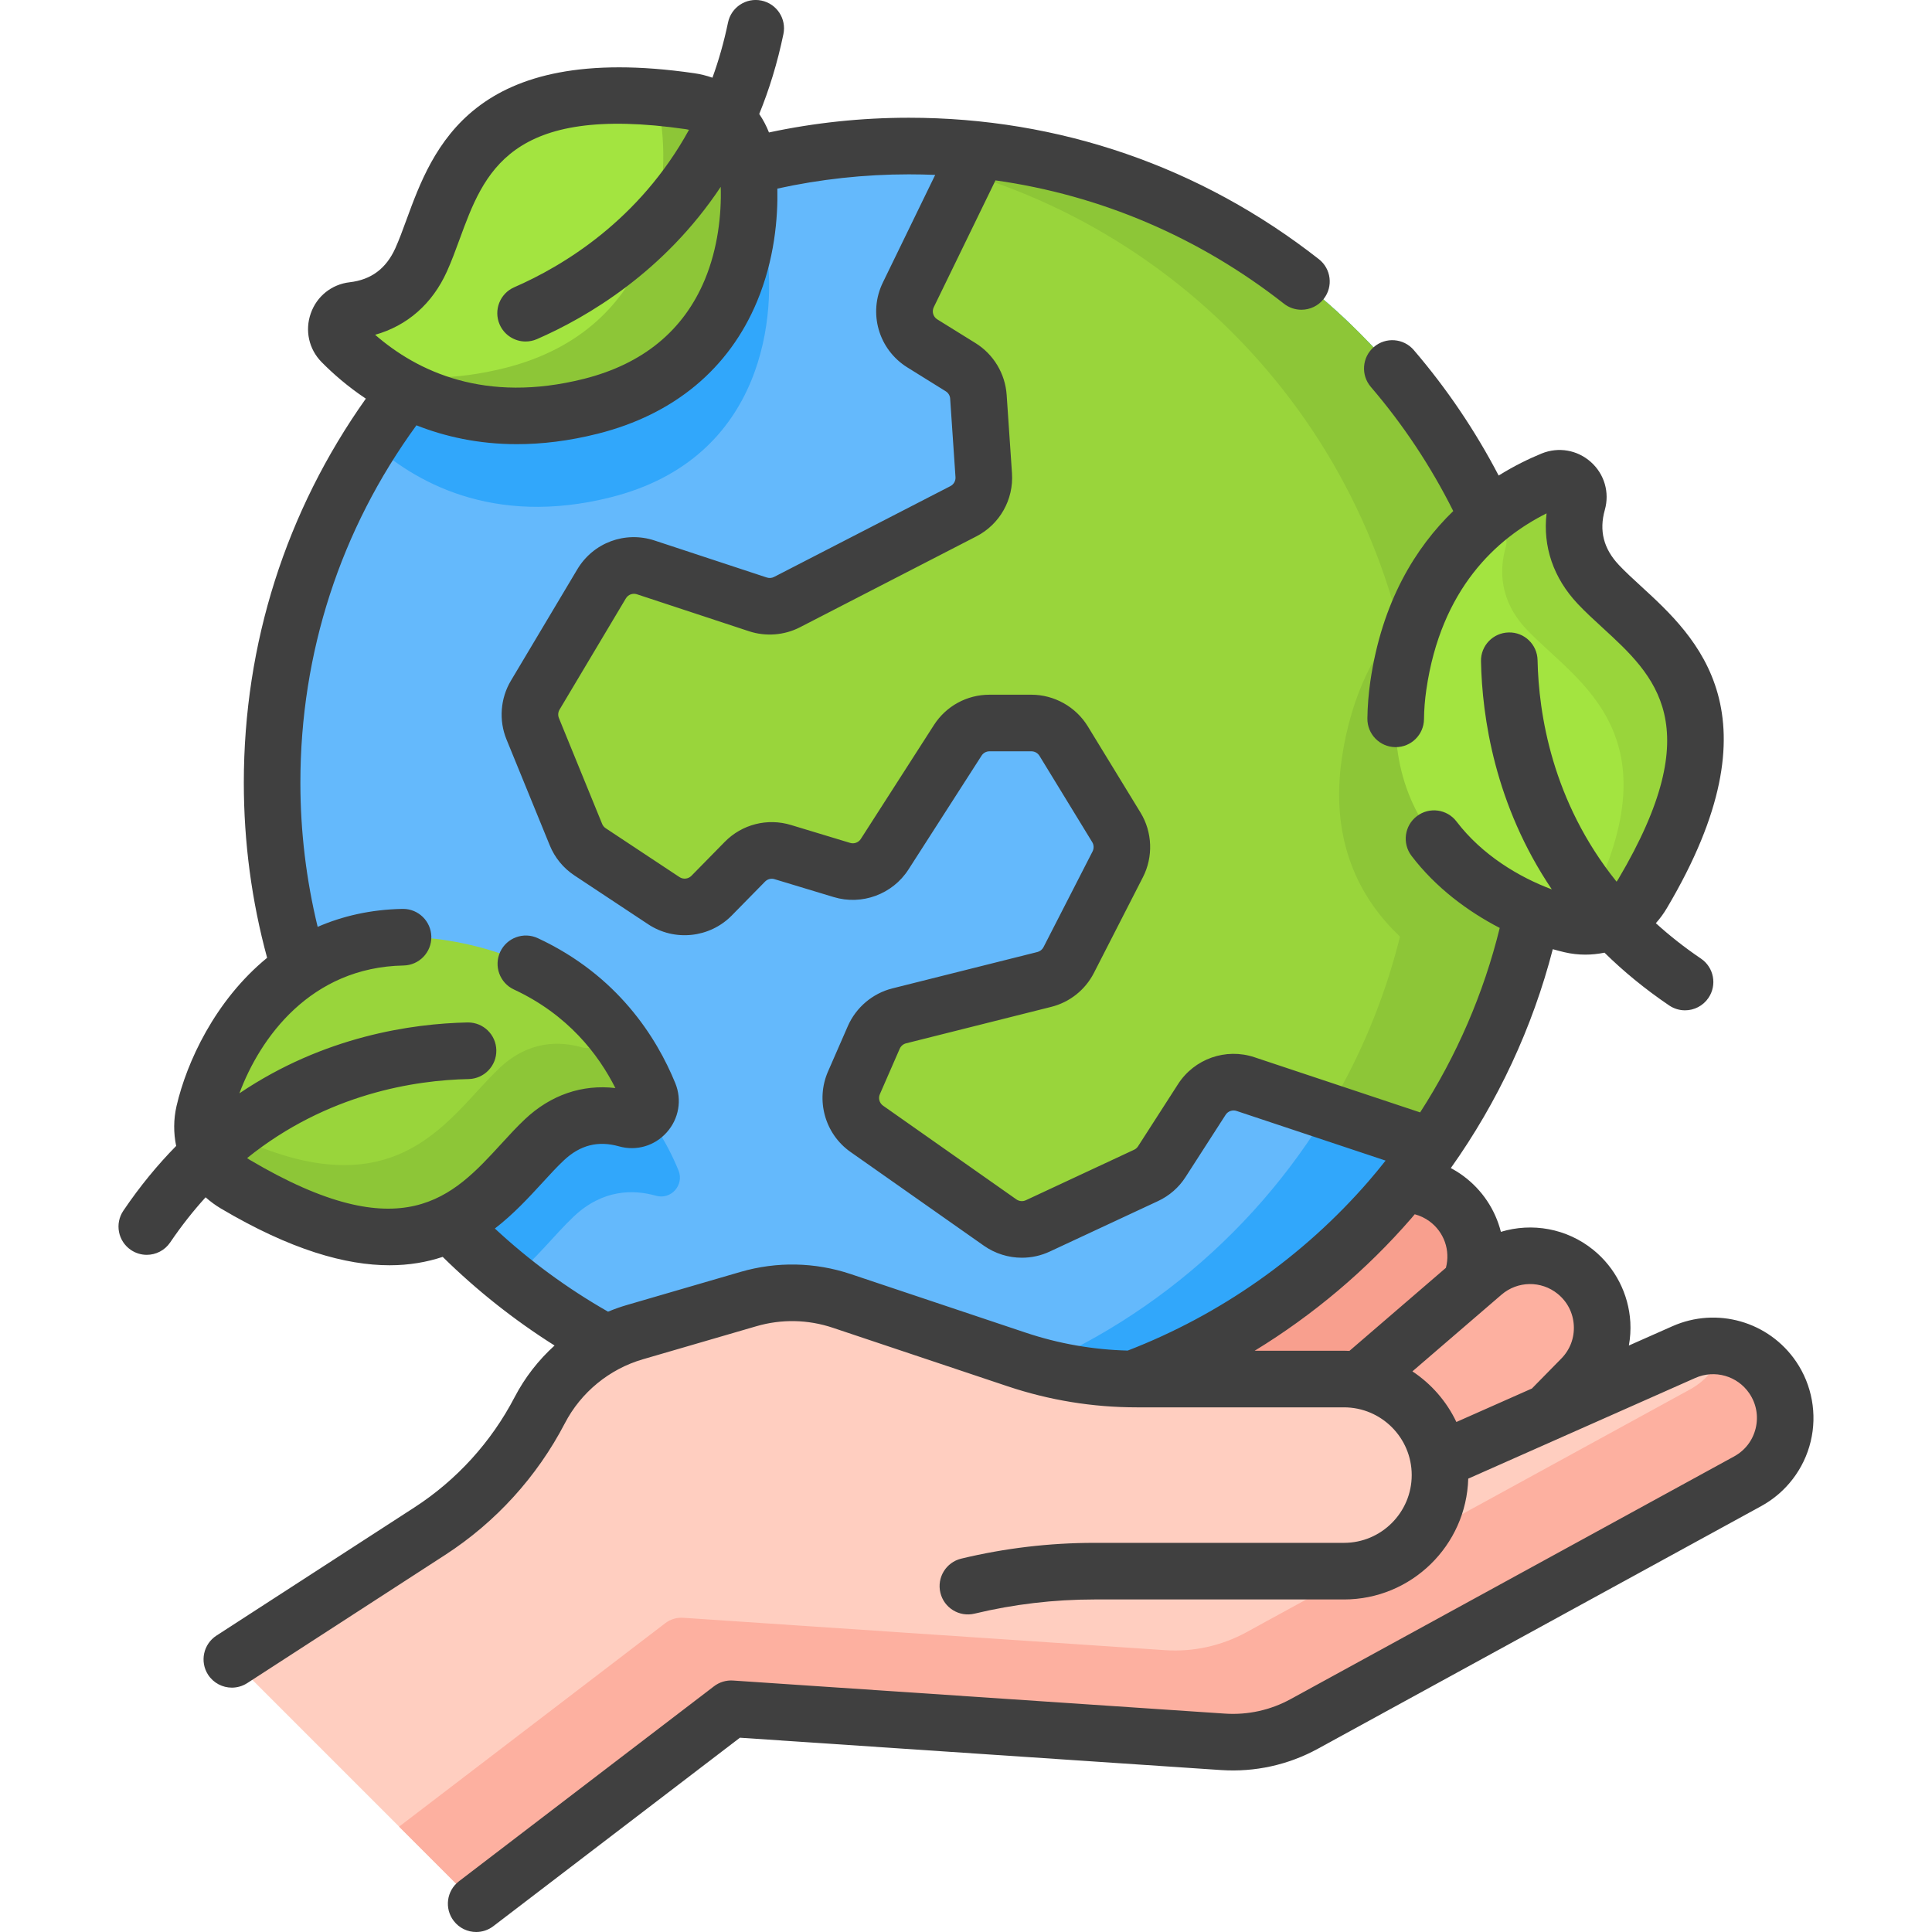 <svg width="50" height="50" viewBox="0 0 50 50" fill="none" xmlns="http://www.w3.org/2000/svg">
<g clip-path="url(#clip0_14277_13759)">
<path d="M28.48 37.37C29.881 38.043 31.282 38.715 32.684 39.386L37.714 33.766C38.449 32.945 38.316 31.67 37.429 31.018C36.702 30.484 35.697 30.546 35.042 31.166L28.48 37.37Z" fill="#F89F8E"/>
<path d="M31.539 38.841C32.907 39.579 34.275 40.316 35.644 41.052L40.931 35.673C41.703 34.887 41.63 33.608 40.775 32.915C40.074 32.347 39.067 32.362 38.383 32.95L31.539 38.841Z" fill="#FDB0A0"/>
<path d="M23.521 36.735C32.622 36.735 39.999 29.358 39.999 20.257C39.999 11.157 32.622 3.779 23.521 3.779C14.421 3.779 7.043 11.157 7.043 20.257C7.043 29.358 14.421 36.735 23.521 36.735Z" fill="#64B9FC"/>
<path d="M40 20.257C40 29.358 32.622 36.736 23.522 36.736C22.969 36.736 22.422 36.709 21.883 36.655C30.214 35.832 36.72 28.804 36.72 20.257C36.72 11.71 30.214 4.683 21.883 3.859C22.422 3.806 22.969 3.779 23.522 3.779C32.622 3.779 40 11.156 40 20.257Z" fill="#31A7FB"/>
<path d="M39.999 20.257C39.999 23.752 38.911 26.994 37.053 29.661L32.234 28.056C31.81 27.915 31.345 28.079 31.104 28.454L30.068 30.064C29.969 30.219 29.827 30.342 29.66 30.42L26.859 31.726C26.543 31.874 26.171 31.841 25.885 31.64L22.434 29.214C22.054 28.947 21.915 28.449 22.101 28.024L22.615 26.847C22.736 26.57 22.979 26.364 23.272 26.291L27.027 25.348C27.3 25.28 27.53 25.097 27.659 24.846L28.929 22.368C29.084 22.065 29.07 21.703 28.893 21.413L27.526 19.178C27.349 18.888 27.033 18.711 26.693 18.711H25.609C25.277 18.711 24.967 18.881 24.788 19.16L22.894 22.109C22.659 22.476 22.207 22.642 21.789 22.516L20.259 22.052C19.911 21.946 19.533 22.043 19.279 22.302L18.417 23.18C18.09 23.513 17.571 23.568 17.181 23.31L15.272 22.046C15.109 21.938 14.981 21.783 14.907 21.601L13.787 18.86C13.671 18.576 13.696 18.254 13.853 17.99L15.569 15.112C15.804 14.719 16.279 14.542 16.714 14.685L19.616 15.642C19.865 15.724 20.137 15.702 20.369 15.582L24.933 13.232C25.279 13.053 25.486 12.686 25.46 12.297L25.322 10.267C25.3 9.954 25.13 9.67 24.863 9.504L23.871 8.887C23.446 8.623 23.289 8.08 23.508 7.63L25.335 3.878C33.582 4.782 39.999 11.77 39.999 20.257Z" fill="#99D53B"/>
<path d="M39.996 20.257C39.996 23.752 38.908 26.994 37.051 29.661L34.354 28.763C35.853 26.28 36.717 23.369 36.717 20.257C36.717 12.824 31.797 6.541 25.035 4.489L25.332 3.878C33.579 4.782 39.996 11.77 39.996 20.257Z" fill="#8DC637"/>
<path d="M39.999 20.257C39.999 22.197 39.664 24.057 39.049 25.785C37.352 25.341 34.147 23.633 34.725 19.636C35.216 16.249 37.369 14.853 38.711 14.304C38.767 14.282 38.822 14.27 38.876 14.268C39.601 16.124 39.999 18.144 39.999 20.257Z" fill="#8DC637"/>
<path d="M16.979 30.946C16.391 30.78 15.599 30.776 14.85 31.482C14.357 31.947 13.866 32.597 13.22 33.119C11.209 31.507 9.585 29.434 8.508 27.059C9.434 26.436 10.653 26.078 12.228 26.305C15.616 26.796 17.011 28.949 17.56 30.292C17.712 30.666 17.368 31.056 16.979 30.946Z" fill="#31A7FB"/>
<path d="M15.81 12.869C12.728 13.645 10.688 12.442 9.598 11.44C11.48 8.474 14.285 6.15 17.608 4.872C17.858 4.902 18.114 4.937 18.378 4.975C18.514 4.994 18.648 5.03 18.775 5.08C19.329 5.301 19.73 5.795 19.827 6.384C20.104 8.057 19.839 11.854 15.81 12.869Z" fill="#31A7FB"/>
<path d="M45.878 35.649C45.371 34.903 44.403 34.626 43.578 34.992L37.239 37.803C37.059 36.607 36.027 35.69 34.781 35.69H29.419C28.363 35.69 27.314 35.519 26.313 35.184L21.788 33.669C21.005 33.407 20.161 33.39 19.369 33.621L16.43 34.476C15.368 34.785 14.478 35.516 13.968 36.497C13.306 37.769 12.326 38.848 11.123 39.627L6 42.944L12.323 49.267L18.923 44.223L31.651 45.078C32.382 45.127 33.112 44.967 33.755 44.615L45.23 38.334C46.196 37.806 46.496 36.56 45.878 35.649Z" fill="#FFCEC0"/>
<path d="M45.229 38.334L33.754 44.614C33.111 44.966 32.38 45.127 31.65 45.078L18.921 44.223L12.322 49.268L10.328 47.274L17.218 42.007C17.35 41.906 17.515 41.857 17.681 41.868L30.151 42.706C30.882 42.756 31.612 42.594 32.256 42.243L43.731 35.962C44.184 35.715 44.49 35.309 44.624 34.855C45.119 34.934 45.578 35.211 45.876 35.65C46.495 36.56 46.194 37.806 45.229 38.334Z" fill="#FDB0A0"/>
<path d="M5.758 30.395C5.33 29.979 5.147 29.37 5.282 28.789C5.664 27.136 7.353 23.727 11.466 24.322C14.853 24.812 16.249 26.966 16.797 28.308C16.95 28.682 16.605 29.072 16.217 28.962C15.629 28.796 14.836 28.792 14.088 29.498C12.665 30.838 11.271 33.716 6.085 30.644C5.967 30.574 5.857 30.491 5.758 30.395Z" fill="#99D53B"/>
<path d="M16.216 28.962C15.628 28.797 14.836 28.792 14.087 29.497C12.665 30.839 11.271 33.716 6.085 30.644C5.967 30.574 5.856 30.491 5.758 30.395C5.375 30.023 5.189 29.497 5.249 28.973C10.17 31.736 11.534 28.953 12.928 27.64C13.676 26.934 14.469 26.938 15.057 27.105C15.445 27.214 15.789 26.824 15.637 26.45C15.636 26.446 15.633 26.441 15.631 26.436C16.211 27.083 16.573 27.762 16.797 28.308C16.95 28.682 16.605 29.072 16.216 28.962Z" fill="#8DC637"/>
<path d="M18.256 2.725C18.811 2.947 19.212 3.44 19.309 4.029C19.585 5.703 19.321 9.499 15.292 10.514C11.973 11.351 9.862 9.891 8.844 8.858C8.56 8.571 8.73 8.079 9.132 8.033C9.739 7.962 10.473 7.664 10.896 6.727C11.702 4.945 11.895 1.754 17.86 2.62C17.995 2.639 18.129 2.674 18.256 2.725Z" fill="#A3E440"/>
<path d="M15.291 10.514C12.746 11.156 10.91 10.446 9.734 9.615C10.668 9.826 11.777 9.848 13.071 9.523C17.1 8.507 17.365 4.711 17.088 3.038C17.057 2.851 16.995 2.673 16.909 2.511C17.208 2.535 17.524 2.57 17.86 2.619C17.995 2.64 18.128 2.674 18.256 2.725C18.81 2.947 19.211 3.44 19.308 4.03C19.585 5.703 19.321 9.498 15.291 10.514Z" fill="#8DC637"/>
<path d="M42.259 23.454C41.844 23.882 41.234 24.065 40.653 23.931C39 23.549 35.591 21.859 36.186 17.747C36.676 14.36 38.83 12.964 40.172 12.415C40.546 12.262 40.936 12.607 40.826 12.996C40.66 13.584 40.657 14.376 41.362 15.125C42.702 16.548 45.58 17.941 42.508 23.128C42.438 23.245 42.355 23.356 42.259 23.454Z" fill="#A3E440"/>
<path d="M40.827 12.996C40.661 13.584 40.657 14.376 41.362 15.125C42.703 16.547 45.58 17.941 42.508 23.127C42.439 23.245 42.355 23.356 42.259 23.454C41.888 23.837 41.361 24.023 40.838 23.963C43.601 19.042 40.817 17.678 39.504 16.285C38.799 15.536 38.802 14.744 38.969 14.155C39.079 13.768 38.689 13.423 38.315 13.575C38.31 13.577 38.305 13.579 38.301 13.581C38.947 13.002 39.626 12.639 40.173 12.415C40.547 12.262 40.937 12.607 40.827 12.996Z" fill="#99D53B"/>
<path d="M46.484 35.238C45.777 34.198 44.43 33.813 43.281 34.323L42.155 34.822C42.191 34.624 42.204 34.421 42.193 34.218C42.151 33.488 41.802 32.806 41.234 32.346C40.545 31.788 39.647 31.636 38.843 31.88C38.699 31.312 38.363 30.795 37.863 30.428C37.762 30.353 37.656 30.288 37.547 30.23C38.764 28.518 39.662 26.593 40.186 24.565C40.29 24.594 40.392 24.622 40.49 24.644C40.668 24.686 40.849 24.706 41.029 24.706C41.196 24.706 41.362 24.688 41.524 24.655C42.008 25.131 42.562 25.59 43.198 26.021C43.324 26.106 43.467 26.147 43.608 26.147C43.843 26.147 44.074 26.034 44.215 25.825C44.442 25.49 44.355 25.035 44.02 24.808C43.589 24.516 43.202 24.209 42.853 23.892C42.96 23.773 43.056 23.642 43.14 23.5C46.101 18.501 43.913 16.495 42.465 15.167C42.256 14.976 42.059 14.794 41.897 14.622C41.5 14.201 41.381 13.734 41.533 13.195C41.66 12.744 41.522 12.27 41.172 11.957C40.821 11.644 40.333 11.559 39.897 11.737C39.57 11.871 39.187 12.056 38.785 12.307C38.18 11.148 37.444 10.057 36.589 9.06C36.326 8.752 35.863 8.717 35.556 8.98C35.249 9.244 35.214 9.706 35.477 10.013C36.319 10.995 37.034 12.075 37.61 13.226C36.643 14.163 35.764 15.563 35.463 17.642C35.417 17.962 35.392 18.282 35.388 18.595C35.383 18.999 35.707 19.331 36.112 19.336C36.114 19.336 36.117 19.336 36.12 19.336C36.521 19.336 36.848 19.014 36.853 18.612C36.855 18.364 36.876 18.108 36.913 17.852C37.292 15.234 38.734 13.932 40.025 13.286C39.925 14.143 40.202 14.96 40.831 15.627C41.029 15.838 41.246 16.036 41.476 16.247C42.832 17.491 44.235 18.777 41.88 22.754C41.867 22.776 41.852 22.797 41.837 22.818C40.163 20.739 39.82 18.461 39.792 17.085C39.784 16.68 39.449 16.357 39.045 16.368C38.64 16.376 38.319 16.71 38.328 17.115C38.357 18.547 38.682 20.825 40.161 23.017C39.315 22.702 38.355 22.128 37.695 21.261C37.45 20.939 36.991 20.876 36.669 21.122C36.347 21.366 36.285 21.826 36.529 22.148C37.157 22.973 37.989 23.588 38.813 24.015C38.398 25.706 37.699 27.323 36.753 28.789L32.464 27.361C31.723 27.114 30.91 27.401 30.487 28.058L29.452 29.667C29.427 29.706 29.391 29.737 29.349 29.756L26.549 31.062C26.47 31.099 26.377 31.091 26.305 31.041L22.854 28.615C22.759 28.548 22.724 28.423 22.771 28.317L23.285 27.14C23.316 27.071 23.377 27.019 23.45 27.001L27.205 26.058C27.682 25.939 28.085 25.619 28.31 25.18L29.579 22.701C29.849 22.175 29.825 21.535 29.517 21.031L28.151 18.796C27.842 18.292 27.284 17.979 26.692 17.979H25.608C25.024 17.979 24.486 18.272 24.17 18.764L22.277 21.713C22.218 21.804 22.105 21.846 22.001 21.814L20.471 21.351C19.86 21.165 19.202 21.333 18.755 21.789L17.894 22.666C17.812 22.749 17.682 22.763 17.585 22.699L15.676 21.435C15.635 21.408 15.603 21.369 15.584 21.324L14.464 18.582C14.436 18.512 14.442 18.43 14.481 18.365L16.197 15.487C16.256 15.388 16.374 15.344 16.484 15.38L19.386 16.337C19.819 16.479 20.299 16.442 20.704 16.233L25.267 13.882C25.874 13.57 26.236 12.928 26.19 12.247L26.052 10.217C26.014 9.67 25.714 9.171 25.249 8.881L24.256 8.265C24.15 8.198 24.111 8.063 24.166 7.95L25.763 4.668C28.483 5.052 31.031 6.136 33.229 7.86C33.363 7.965 33.522 8.016 33.68 8.016C33.898 8.016 34.113 7.92 34.257 7.736C34.507 7.418 34.451 6.957 34.133 6.708C31.079 4.313 27.409 3.047 23.52 3.047C22.3 3.047 21.085 3.175 19.901 3.428C19.835 3.26 19.75 3.099 19.649 2.95C19.905 2.322 20.119 1.634 20.275 0.881C20.357 0.485 20.103 0.098 19.707 0.015C19.31 -0.068 18.923 0.187 18.841 0.583C18.735 1.093 18.599 1.568 18.438 2.011C18.287 1.958 18.129 1.918 17.967 1.895C12.217 1.06 11.194 3.847 10.518 5.691C10.421 5.958 10.328 6.209 10.231 6.425C9.992 6.952 9.606 7.24 9.049 7.305C8.584 7.358 8.198 7.667 8.043 8.11C7.886 8.554 7.994 9.038 8.324 9.372C8.613 9.665 8.994 10.001 9.468 10.317C7.4 13.232 6.31 16.654 6.31 20.257C6.31 21.796 6.513 23.318 6.913 24.788C5.56 25.896 4.829 27.498 4.569 28.623C4.49 28.967 4.489 29.319 4.559 29.657C4.083 30.141 3.624 30.695 3.193 31.332C2.966 31.666 3.053 32.122 3.388 32.349C3.514 32.434 3.657 32.475 3.798 32.475C4.033 32.475 4.264 32.362 4.405 32.153C4.697 31.722 5.004 31.335 5.321 30.986C5.441 31.093 5.572 31.19 5.713 31.274C7.527 32.348 8.946 32.745 10.083 32.745C10.595 32.745 11.049 32.663 11.457 32.528C12.339 33.396 13.309 34.164 14.352 34.822C13.934 35.2 13.582 35.652 13.318 36.159C12.716 37.316 11.82 38.303 10.725 39.012L5.602 42.329C5.263 42.549 5.166 43.002 5.385 43.342C5.526 43.558 5.761 43.676 6.001 43.676C6.137 43.676 6.275 43.638 6.398 43.559L11.521 40.241C12.828 39.395 13.899 38.217 14.618 36.835C15.034 36.034 15.769 35.431 16.635 35.179L19.574 34.323C20.226 34.133 20.911 34.147 21.555 34.363L26.08 35.878C27.159 36.239 28.282 36.422 29.419 36.422H34.782C35.748 36.422 36.535 37.208 36.535 38.175C36.535 39.142 35.748 39.929 34.782 39.929H28.321C27.162 39.929 26.004 40.066 24.878 40.337C24.485 40.431 24.242 40.827 24.337 41.22C24.431 41.613 24.826 41.855 25.22 41.761C26.234 41.517 27.277 41.394 28.321 41.394H34.782C36.525 41.394 37.949 39.999 37.998 38.267L43.875 35.661C44.377 35.439 44.964 35.607 45.272 36.06C45.454 36.328 45.512 36.648 45.437 36.963C45.361 37.278 45.163 37.536 44.879 37.692L33.403 43.972C32.882 44.258 32.293 44.388 31.7 44.348L18.972 43.492C18.794 43.48 18.619 43.533 18.478 43.641L11.879 48.686C11.557 48.931 11.496 49.391 11.742 49.712C11.886 49.901 12.104 50 12.324 50C12.479 50 12.635 49.951 12.768 49.849L19.149 44.972L31.602 45.809C32.473 45.867 33.34 45.677 34.107 45.257L45.582 38.977C46.223 38.626 46.689 38.017 46.86 37.307C47.032 36.596 46.894 35.842 46.484 35.238ZM40.312 33.484C40.563 33.688 40.712 33.978 40.73 34.301C40.748 34.623 40.634 34.928 40.407 35.159L39.658 35.922C39.654 35.926 39.65 35.93 39.647 35.934L37.691 36.801C37.438 36.268 37.042 35.814 36.553 35.491L38.859 33.506C39.275 33.148 39.886 33.139 40.312 33.484ZM36.996 31.608C37.375 31.887 37.539 32.362 37.42 32.811L34.923 34.961C34.876 34.959 34.829 34.957 34.781 34.957H32.471C33.984 34.033 35.357 32.876 36.525 31.53C36.555 31.496 36.583 31.46 36.613 31.425C36.75 31.461 36.879 31.522 36.996 31.608ZM11.565 7.028C11.685 6.764 11.786 6.488 11.893 6.196C12.527 4.468 13.183 2.681 17.756 3.344C17.782 3.348 17.806 3.354 17.831 3.36C16.547 5.699 14.571 6.884 13.309 7.434C12.939 7.595 12.769 8.027 12.931 8.398C13.051 8.673 13.32 8.838 13.602 8.838C13.7 8.838 13.8 8.818 13.895 8.777C15.208 8.204 17.189 7.036 18.652 4.836C18.675 5.554 18.576 6.432 18.241 7.237C17.691 8.556 16.639 9.419 15.114 9.804C12.55 10.45 10.797 9.612 9.708 8.664C10.538 8.431 11.188 7.864 11.565 7.028ZM22.02 32.974C21.092 32.663 20.104 32.644 19.164 32.917L16.226 33.773C16.059 33.821 15.896 33.88 15.736 33.946C14.681 33.344 13.698 32.623 12.807 31.794C13.296 31.417 13.694 30.982 14.046 30.599C14.238 30.39 14.418 30.193 14.591 30.031C15.012 29.634 15.479 29.515 16.018 29.667C16.469 29.795 16.943 29.656 17.255 29.306C17.569 28.955 17.654 28.466 17.476 28.031C16.994 26.851 15.985 25.242 13.919 24.28C13.552 24.109 13.116 24.268 12.945 24.635C12.775 25.002 12.934 25.438 13.3 25.608C14.7 26.26 15.487 27.288 15.926 28.159C15.069 28.058 14.253 28.336 13.586 28.965C13.375 29.163 13.177 29.38 12.966 29.61C11.722 30.966 10.436 32.369 6.459 30.014C6.436 30 6.416 29.986 6.395 29.971C8.474 28.297 10.752 27.954 12.128 27.926C12.532 27.917 12.853 27.583 12.845 27.179C12.837 26.779 12.511 26.461 12.113 26.461C12.108 26.461 12.103 26.461 12.098 26.461C10.665 26.491 8.387 26.816 6.196 28.295C6.728 26.862 8.036 25.032 10.444 24.987C10.848 24.98 11.17 24.646 11.163 24.241C11.155 23.841 10.829 23.522 10.431 23.522C10.426 23.522 10.421 23.522 10.417 23.522C9.588 23.538 8.859 23.71 8.221 23.987C7.926 22.772 7.774 21.521 7.774 20.258C7.774 16.895 8.811 13.706 10.777 11.007C11.513 11.298 12.379 11.495 13.378 11.495C14.021 11.495 14.719 11.414 15.472 11.224C17.442 10.728 18.866 9.544 19.593 7.8C20.045 6.714 20.134 5.644 20.118 4.881C21.229 4.637 22.372 4.512 23.52 4.512C23.748 4.512 23.976 4.517 24.203 4.526L22.849 7.31C22.464 8.1 22.737 9.045 23.483 9.509L24.475 10.126C24.542 10.167 24.585 10.238 24.59 10.316L24.728 12.347C24.735 12.444 24.683 12.536 24.596 12.581L20.033 14.931C19.975 14.961 19.907 14.966 19.845 14.946L16.942 13.989C16.176 13.736 15.352 14.044 14.939 14.737L13.223 17.615C12.949 18.073 12.906 18.642 13.108 19.136L14.228 21.878C14.358 22.197 14.579 22.466 14.867 22.657L16.776 23.921C17.457 24.371 18.367 24.275 18.939 23.692L19.8 22.815C19.864 22.75 19.958 22.726 20.045 22.753L21.576 23.216C22.304 23.437 23.099 23.144 23.51 22.504L25.403 19.556C25.448 19.485 25.525 19.444 25.608 19.444H26.692C26.777 19.444 26.857 19.488 26.901 19.56L28.267 21.795C28.311 21.867 28.314 21.958 28.276 22.034L27.006 24.512C26.974 24.575 26.916 24.621 26.848 24.638L23.093 25.58C22.583 25.708 22.154 26.072 21.943 26.553L21.429 27.73C21.104 28.472 21.349 29.348 22.012 29.813L25.463 32.239C25.755 32.444 26.1 32.55 26.447 32.55C26.692 32.55 26.939 32.497 27.168 32.39L29.969 31.084C30.262 30.947 30.509 30.732 30.683 30.46L31.719 28.851C31.779 28.757 31.896 28.716 32.001 28.751L35.859 30.036C35.716 30.217 35.57 30.396 35.418 30.571C33.731 32.516 31.576 34.03 29.185 34.953C28.287 34.93 27.399 34.775 26.545 34.489L22.02 32.974Z" fill="#404040"/>
</g>
<defs>
<clipPath id="clip0_14277_13759">
<rect width="50" height="50" fill="white"/>
</clipPath>
</defs>
</svg>
